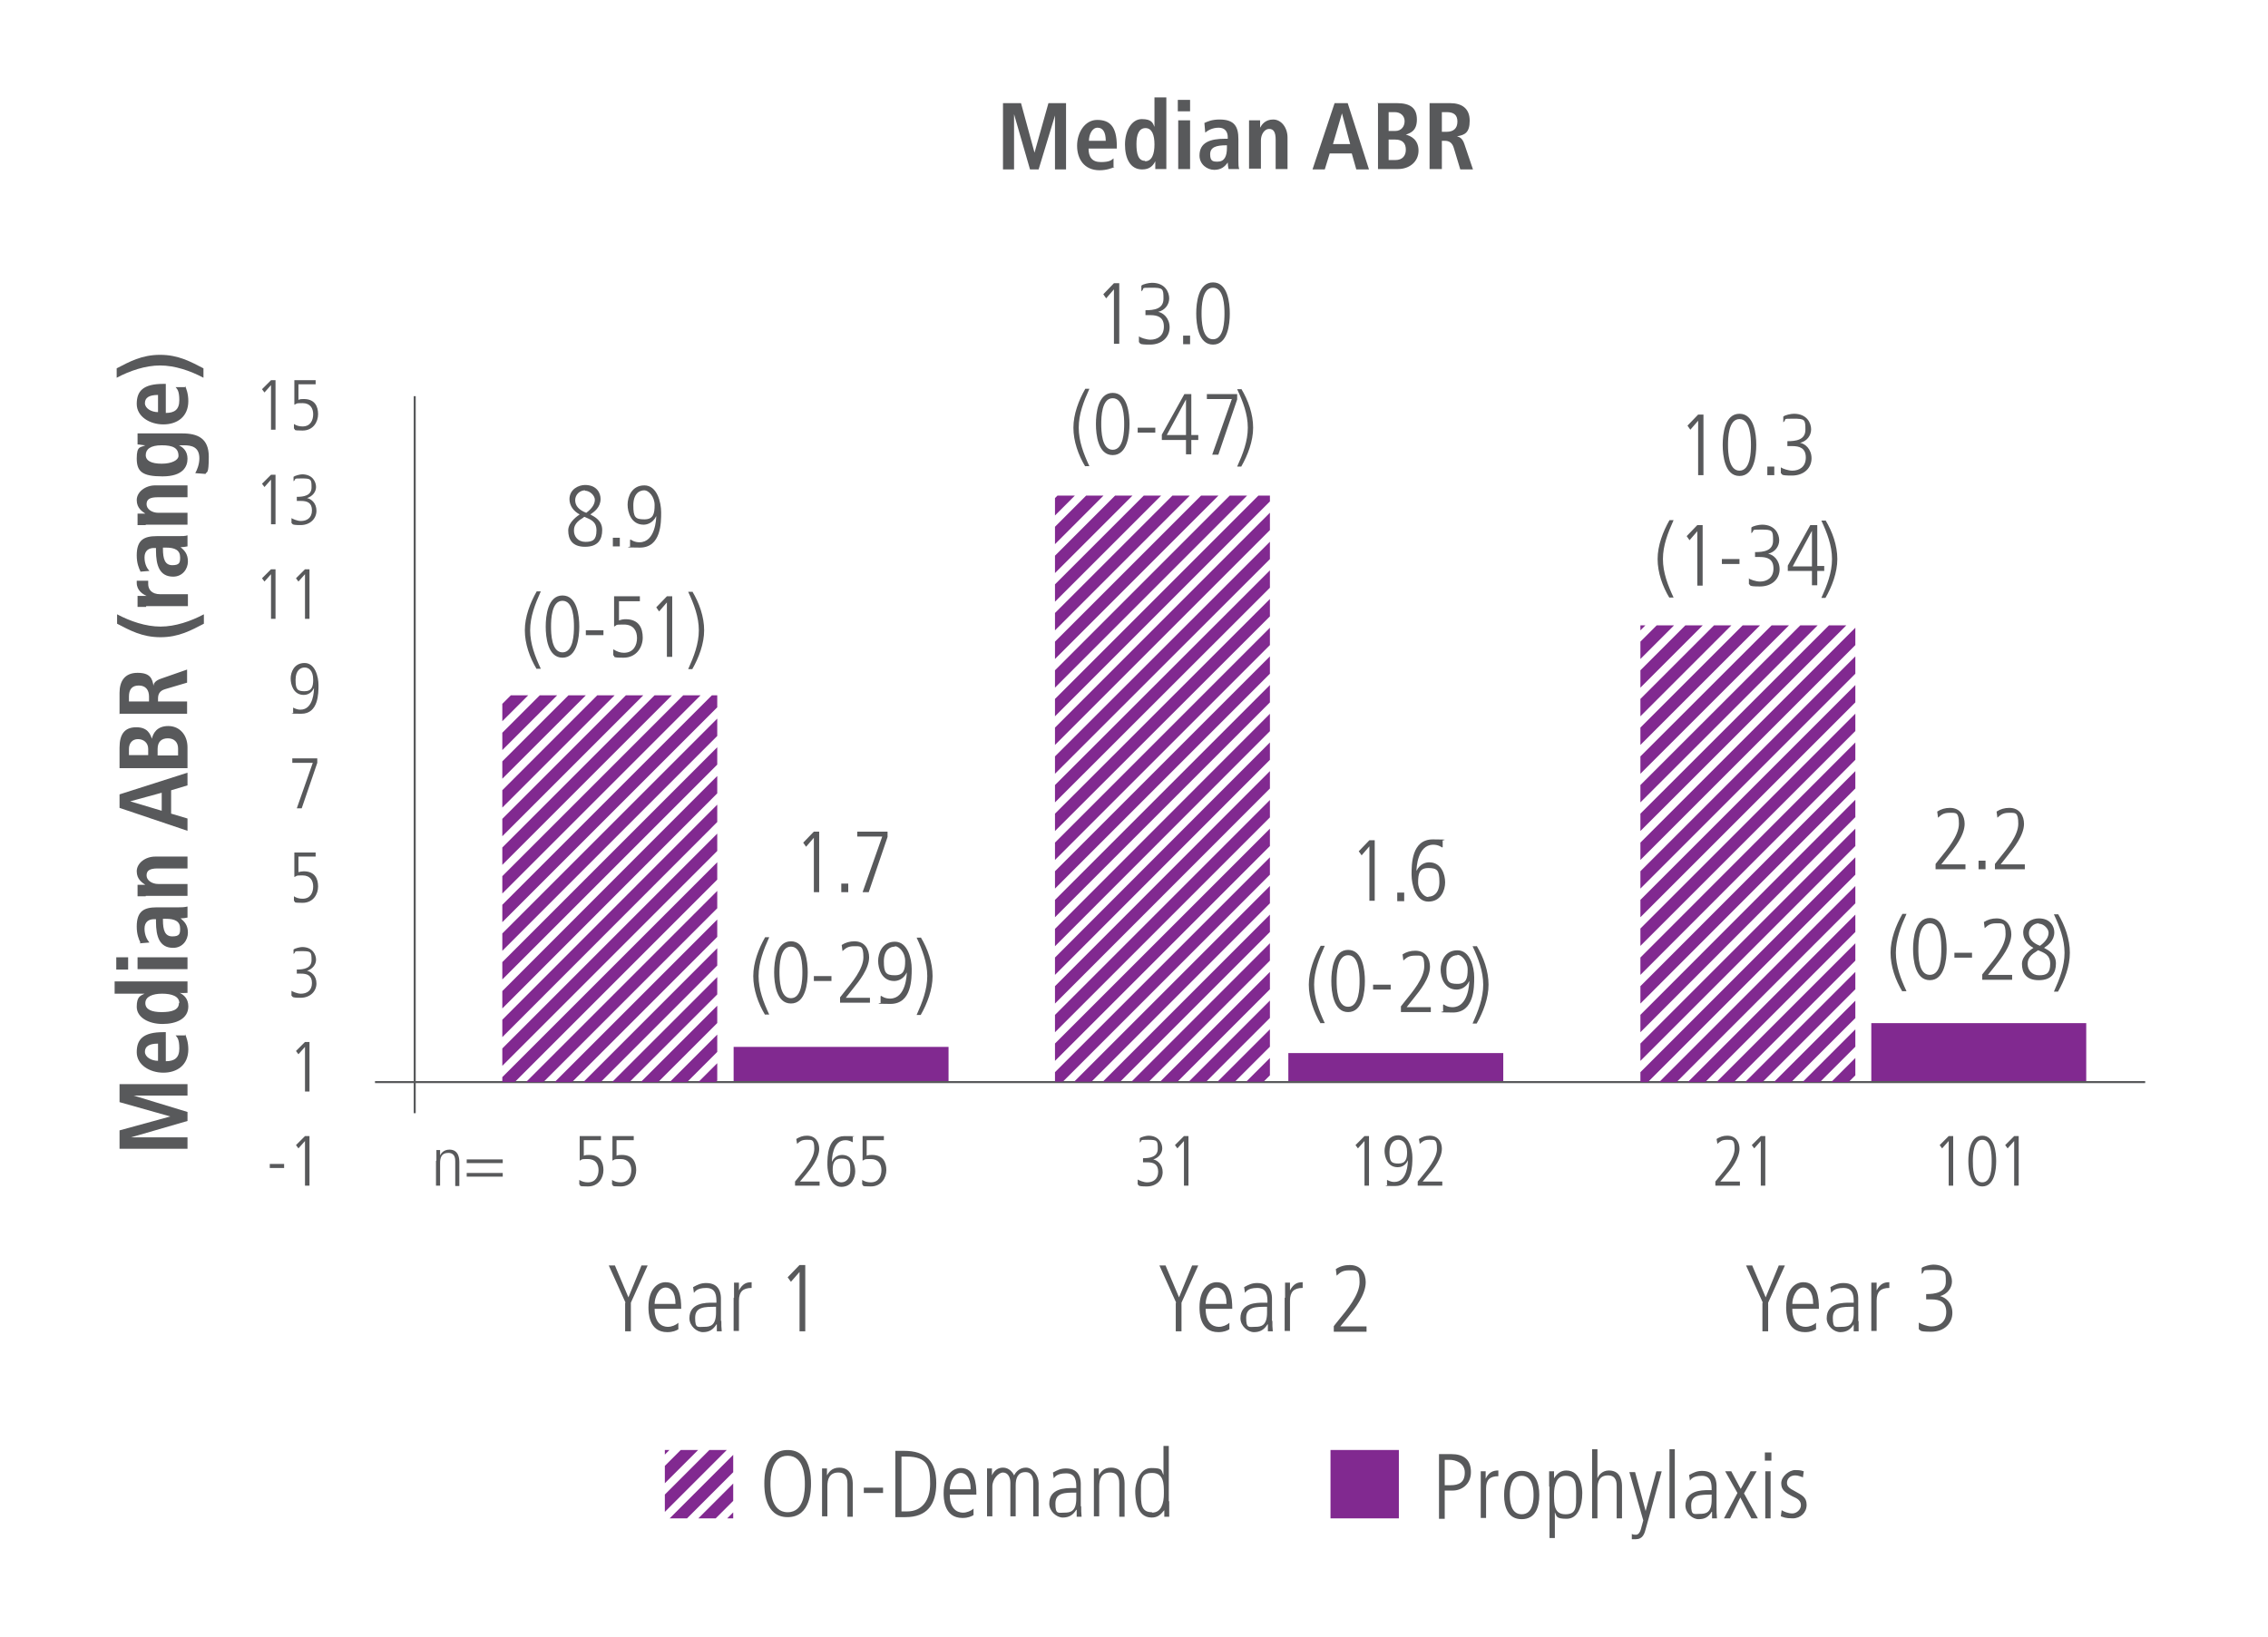 <svg id="Layer_2" xmlns="http://www.w3.org/2000/svg" viewBox="0 0 554 400"><defs><clipPath id="clippath"><path class="cls-1" d="M122.7 169.9h52.5v94.5h-52.5z"/></clipPath><clipPath id="clippath-1"><path class="cls-1" d="M257.7 121.1h52.5v143.2h-52.5z"/></clipPath><clipPath id="clippath-2"><path class="cls-1" d="M400.7 152.8h52.5v111.6h-52.5z"/></clipPath><clipPath id="clippath-3"><path class="cls-1" d="M162.4 354.3h16.7V371h-16.7z"/></clipPath><style>.cls-1,.cls-2{fill:none}.cls-2{stroke:#812990;stroke-miterlimit:10;stroke-width:3px}.cls-8{fill:#812990}.cls-9{fill:#58595b}</style></defs><g id="Layer_1-2"><g id="Layer_11"><path id="a-4" d="M0 0h554v400H0V0z" fill="#fff" fill-rule="evenodd"/><path class="cls-8" d="M179.2 255.8h52.5v8.6h-52.5v-8.6zm135.5 1.5h52.5v7h-52.5v-7zm142.4-7.3h52.5v14.4h-52.5V250z"/><path d="M101.3 96.8V272m-9.7-7.6H524" stroke="#58595b" stroke-width=".5" fill="none"/><path class="cls-9" d="M152.8 318.3l-4.1-9.1h1.5l3.3 7.8 3.2-7.8h1.5l-4.1 9.1v7h-1.4v-7h.1zm7.1 1.5c0 4.4 2.8 4.4 3.3 4.4.8 0 1.9-.4 2.5-1v1.6c-.5.3-1.3.7-2.7.7-4.6 0-4.6-4.9-4.6-6.1 0-4.4 2.2-6.1 4.2-6.1 3.4 0 3.8 3.6 3.8 6.5h-6.5zm5.1-1.2c0-3.1-1.3-4-2.4-4-1.8 0-2.7 2.5-2.7 4h5.1zm11.2 4.1c0 .9 0 1.8.1 2.6h-1.2v-1.7h-.1c-.8 1.3-1.8 1.9-3.3 1.9s-3.3-1.5-3.3-3.4c0-3.8 4-3.8 5.7-3.8h.9c0-1.5 0-3.6-2.5-3.6s-2.8 1.1-3 1.2l-.2-1.4c1.1-.6 1.9-1 3.2-1 3.6 0 3.6 3.1 3.6 3.9v5.4l.1-.1zm-1.3-3.4c-2.8 0-5.1 0-5.1 2.7s.7 2.2 2.2 2.2 2.9-.3 2.9-3.5v-1.4zm4.4-2.2v-3.7h1.2v1.9c.9-1.7 1.9-2 3.1-2v1.4c-2.1 0-3.1.9-3.1 3.1v7.4h-1.3v-8.1h.1zm16-8h1.4v16.2h-1.4v-14.5l-2.1 2.4-.8-1.1 2.9-3zm92 9.2l-4.1-9.1h1.5l3.3 7.8 3.2-7.8h1.5l-4.1 9.1v7h-1.4v-7h.1zm7.2 1.5c0 4.4 2.8 4.4 3.3 4.4.8 0 1.9-.4 2.5-1v1.6c-.5.3-1.3.7-2.7.7-4.6 0-4.6-4.9-4.6-6.1 0-4.4 2.2-6.1 4.2-6.1 3.4 0 3.8 3.6 3.8 6.5h-6.5zm5.1-1.2c0-3.1-1.3-4-2.4-4-1.8 0-2.7 2.5-2.7 4h5.1zm11.2 4.1c0 .9 0 1.8.1 2.6h-1.2v-1.7h-.1c-.8 1.3-1.8 1.9-3.3 1.9s-3.3-1.5-3.3-3.4c0-3.8 4-3.8 5.7-3.8h.9c0-1.5 0-3.6-2.5-3.6s-2.8 1.1-3 1.2l-.2-1.4c1.1-.6 1.9-1 3.2-1 3.6 0 3.6 3.1 3.6 3.9v5.4l.1-.1zm-1.3-3.4c-2.8 0-5.1 0-5.1 2.7s.7 2.2 2.2 2.2 2.9-.3 2.9-3.5v-1.4zm4.4-2.2v-3.7h1.2v1.9c.9-1.7 1.9-2 3.1-2v1.4c-2.1 0-3.1.9-3.1 3.1v7.4h-1.3v-8.1h.1zm12 6.8l1.2-1.5c1.9-2.3 5-6 5-9.1s-.7-2.9-2.5-2.9-2.3.6-3.1 1.3l-.2-1.6c1-.7 2.2-1 3.4-1 2.9 0 3.9 2.2 3.9 4.2 0 3.1-2.7 6.5-4.1 8.2l-2.1 2.6h6.4v1.3h-8V324h.1v-.1zm104.7-5.6l-4.1-9.1h1.5l3.3 7.8 3.2-7.8h1.5l-4.1 9.1v7h-1.4v-7h.1zm7.2 1.5c0 4.4 2.8 4.4 3.3 4.4.8 0 1.9-.4 2.5-1v1.6c-.5.3-1.3.7-2.7.7-4.6 0-4.6-4.9-4.6-6.1 0-4.4 2.2-6.1 4.2-6.1 3.4 0 3.8 3.6 3.8 6.5h-6.5zm5.1-1.2c0-3.1-1.3-4-2.4-4-1.8 0-2.7 2.5-2.7 4h5.1zm11.1 4.1v2.6h-1.2v-1.7c-.8 1.3-1.8 1.9-3.3 1.9s-3.3-1.5-3.3-3.4c0-3.8 4-3.8 5.7-3.8h.9c0-1.5 0-3.6-2.5-3.6s-2.8 1.1-3 1.2l-.2-1.4c1.1-.6 1.9-1 3.2-1 3.6 0 3.6 3.1 3.6 3.9v5.4h.1v-.1zm-1.2-3.4c-2.8 0-5.1 0-5.1 2.7s.7 2.2 2.2 2.2 2.9-.3 2.9-3.5v-1.4zm4.3-2.2v-3.7h1.3v1.9c.9-1.7 1.9-2 3.1-2v1.4c-2.1 0-3.1.9-3.1 3.1v7.4h-1.3v-8.1zm11.7 6.1c.4.3 1.9.9 3 .9 1.8 0 3.6-1 3.6-3.5s-1.6-3.1-3.6-3.1h-1.3v-1.3c2.2 0 4.8-.4 4.8-3s0-2.9-3.2-2.9-1.6.2-2.7 1v-1.5c.5-.4 2.1-.8 2.8-.8 3.5 0 4.6 2.5 4.6 4.1s-1.1 3.1-2.9 3.6c1.3.3 3 1.6 3 4.1s-1.9 4.6-5.2 4.6-2.4-.4-3-.6v-1.6h.1zm-362.2-39.5V281h.9v1.3c.2-.4.8-1.4 2.3-1.4 2.4 0 2.4 2.5 2.4 3v5.9h-1v-6c0-.6 0-2.1-1.7-2.1s-2 1.2-2 2.5v5.5h-1v-6.1h.1v.1zm7.4-.4h8.8v.9H114v-.9zm0 3.3h8.8v.9H114v-.9zm27.5 1.7c.6.4 1.3.6 2.1.6 2 0 2.6-1.6 2.6-3s-.7-2.7-2.6-2.7-1.3.1-2 .4v-6h5.2v1h-4.2v3.8c.4-.2.9-.2 1.3-.2 2.7 0 3.5 1.8 3.5 3.7s-1.2 4-3.8 4-1.6-.2-2.1-.5v-1.2.1zm8 0c.6.4 1.3.6 2.1.6 2 0 2.6-1.6 2.6-3s-.7-2.7-2.6-2.7-1.3.1-2 .4v-6h5.2v1h-4.2v3.8c.4-.2.9-.2 1.3-.2 2.7 0 3.5 1.8 3.5 3.7s-1.2 4-3.8 4-1.6-.2-2.1-.5v-1.2.1zm44.7.4l.9-1.1c1.4-1.7 3.8-4.5 3.8-6.9s-.6-2.2-1.9-2.2-1.7.5-2.3 1l-.2-1.2c.8-.5 1.6-.8 2.6-.8 2.2 0 3 1.7 3 3.2 0 2.3-2.1 4.9-3.1 6.1l-1.6 1.9h4.8v1h-6v-1.1.1zm14.1-9.6c-.3-.1-.8-.5-1.8-.5-3.2 0-3.3 4.7-3.3 5.3.7-1.6 2.1-1.7 2.5-1.7 2.5 0 3.2 2.5 3.2 4s-.8 3.8-3.4 3.8-3.4-3.4-3.4-5.4 0-7 4.2-7 1.4.1 2 .3v1.2zm-2.8 9.8c1 0 2.2-.7 2.2-3s-.4-2.8-2.2-2.8-2.1 1.2-2.1 2.8c0 2.4 1.3 3 2.1 3zm5.1-.6c.6.4 1.3.6 2.1.6 2 0 2.6-1.6 2.6-3s-.7-2.7-2.6-2.7-1.3.1-2 .4v-6h5.2v1h-4.2v3.8c.4-.2.9-.2 1.3-.2 2.7 0 3.5 1.8 3.5 3.7s-1.2 4-3.8 4-1.6-.2-2.1-.5v-1.2.1zm67.3-.1c.3.2 1.4.7 2.3.7 1.4 0 2.7-.7 2.7-2.6s-1.2-2.3-2.7-2.3h-1v-1c1.7 0 3.6-.3 3.6-2.3s-.1-2.2-2.4-2.2-1.2.1-2 .7v-1.1c.4-.3 1.6-.6 2.1-.6 2.6 0 3.4 1.9 3.4 3.1s-.9 2.3-2.2 2.7c1 .2 2.3 1.2 2.3 3.1s-1.5 3.5-3.9 3.5-1.8-.3-2.2-.5v-1.2zm11.3-10.6h1.1v12.1h-1.1v-10.9l-1.6 1.8-.6-.8 2.2-2.2zm44.1 0h1.1v12.1h-1.1v-10.9l-1.6 1.8-.6-.8 2.2-2.2zm5.5 10.7c.3.1.8.5 1.8.5 3.2 0 3.3-4.7 3.3-5.3-.7 1.6-2 1.7-2.5 1.7-2.5 0-3.2-2.5-3.2-4s.8-3.8 3.4-3.8 3.4 3.4 3.4 5.4 0 7-4.2 7-1.4-.1-2-.3v-1.2zm2.8-9.8c-1 0-2.2.7-2.2 3s.4 2.8 2.2 2.8 2.1-1.2 2.1-2.8c0-2.4-1.3-3-2.1-3zm4.7 10.2l.9-1.1c1.4-1.7 3.8-4.5 3.8-6.9s-.6-2.2-1.9-2.2-1.7.5-2.3 1l-.2-1.2c.8-.5 1.6-.8 2.6-.8 2.2 0 3 1.7 3 3.2 0 2.3-2 4.9-3.1 6.1l-1.6 1.9h4.8v1h-6v-1.1.1zm72.7 0l.9-1.1c1.4-1.7 3.8-4.5 3.8-6.9s-.6-2.2-1.9-2.2-1.7.5-2.3 1l-.2-1.2c.8-.5 1.6-.8 2.6-.8 2.2 0 3 1.7 3 3.2 0 2.3-2 4.9-3.1 6.1l-1.6 1.9h4.8v1h-6v-1.1.1zm11.1-11.1h1.1v12.1h-1.1v-10.9l-1.6 1.8-.6-.8 2.2-2.2zm45.9 0h1.1v12.1H476v-10.9l-1.6 1.8-.6-.8 2.2-2.2zm8.2 12.3c-3 0-3.4-4.1-3.4-6.2s.4-6.2 3.4-6.2 3.4 4.1 3.4 6.2-.4 6.2-3.4 6.2zm0-11.4c-2.2 0-2.3 3.7-2.3 5.2s0 5.2 2.3 5.2 2.3-3.7 2.3-5.2 0-5.2-2.3-5.2zm7.8-.9h1.1v12.1H492v-10.9l-1.6 1.8-.6-.8 2.2-2.2zM66.2 92.9h1.1V105h-1.1V94.1l-1.6 1.8-.6-.8 2.2-2.2zm5.6 10.7c.6.4 1.3.6 2.1.6 2 0 2.6-1.6 2.6-3s-.7-2.7-2.6-2.7-1.2.1-2 .4v-6h5.2v1h-4.2v3.8c.4-.2.9-.2 1.3-.2 2.7 0 3.5 1.8 3.5 3.7s-1.2 4-3.8 4-1.6-.2-2.1-.5v-1.2.1zM66.2 116h1.1v12.1h-1.1v-10.9l-1.6 1.8-.6-.8 2.2-2.2zm5 10.6c.3.2 1.4.7 2.3.7 1.4 0 2.7-.7 2.7-2.6s-1.2-2.3-2.7-2.3h-1v-1c1.7 0 3.6-.3 3.6-2.3s-.1-2.2-2.4-2.2-1.2.1-2 .7v-1.1c.4-.3 1.6-.6 2.1-.6 2.6 0 3.4 1.9 3.4 3.1s-.9 2.3-2.2 2.7c1 .2 2.3 1.2 2.3 3.1s-1.5 3.5-3.9 3.5-1.8-.3-2.2-.5v-1.2zm-5 12.5h1.1v12.1h-1.1v-10.9l-1.6 1.8-.6-.8 2.2-2.2zm8.3 0h1.1v12.1h-1.1v-10.9l-1.6 1.8-.6-.8 2.2-2.2zm-2.9 33.8c.3.1.8.5 1.8.5 3.2 0 3.3-4.7 3.3-5.3-.7 1.6-2.1 1.7-2.5 1.7-2.5 0-3.2-2.5-3.2-4s.8-3.8 3.4-3.8 3.4 3.4 3.4 5.4 0 7-4.2 7-1.4-.1-2-.3v-1.2zm2.8-9.8c-1 0-2.2.7-2.2 3s.4 2.8 2.2 2.8 2.1-1.2 2.1-2.8c0-2.4-1.2-3-2.1-3zm-3 22.2h6.1v1.1l-3.8 11.1h-1.2l3.9-11.1h-5v-1.1zm.4 33.7c.6.4 1.3.6 2.1.6 2 0 2.6-1.6 2.6-3s-.7-2.7-2.6-2.7-1.2.1-2 .4v-6h5.2v1h-4.2v3.8c.3-.1.9-.2 1.3-.2 2.7 0 3.5 1.8 3.5 3.7s-1.2 4-3.8 4-1.6-.2-2.1-.5v-1.2.1zm-.6 23.1c.3.2 1.4.7 2.3.7 1.4 0 2.7-.7 2.7-2.6s-1.2-2.3-2.7-2.3h-1v-1c1.7 0 3.6-.3 3.6-2.3s-.1-2.2-2.4-2.2-1.2.1-2 .7V232c.4-.3 1.6-.6 2.1-.6 2.6 0 3.4 1.9 3.4 3.1s-.9 2.3-2.2 2.7c1 .2 2.3 1.2 2.3 3.1s-1.5 3.5-3.9 3.5-1.8-.3-2.2-.5v-1.2zm3.3 12.5h1.1v12.1h-1.1v-10.9l-1.6 1.8-.6-.8 2.2-2.2zm-8.6 29.8h3.5v1h-3.5v-1zm8.6-6.8h1.1v12.1h-1.1v-10.9l-1.6 1.8-.6-.8 2.2-2.2zM32 267.5l13.8 4.2v2.2l-13.8 4h13.8v2.8H29.2v-4.5l12.4-3.4-12.4-3.5v-4.4h16.6v2.8H32v-.2zm13.2-14.8c.3.6.8 1.9.8 3.7 0 3.9-2.8 5.7-6.1 5.7s-6.5-1.9-6.5-5 1.5-4.9 6.5-4.9h.6v7.1c2.1 0 3.3-.8 3.3-3.1s-.5-2.7-.9-3.2h2.3v-.3zm-6.6 2.3c-2.2 0-3.2.7-3.2 2s1.6 2.2 3.2 2.2V255zM28 239.8h17.8v2.8c-.6 0-1.3.1-1.9 0 1 .5 2.1 1.4 2.1 3.3 0 3-2.9 4.3-6.3 4.3s-6.3-1.6-6.3-4.2 1-2.7 1.9-3.2H28v-3zm15.8 5.3c0-1.7-1.9-2.3-4.2-2.3s-4.1.7-4.1 2.3 1.6 2.2 4 2.2 4.2-.5 4.2-2.2h.1zm-15.4-8.2v-3h2.9v3h-2.9zm5.2-.1v-2.9h12.2v2.9H33.6zm.7-6.5c-.4-.8-.9-2-.9-3.9 0-3.8 1.8-4.7 4.9-4.7h5.3c.7 0 1.4 0 2.2-.2v2.7c-.5.1-1.1.2-1.7.2 1 .8 1.8 1.7 1.8 3.5s-1.3 3.7-3.6 3.7c-3.3 0-4.2-2.7-4.2-6.4v-.6h-.5c-1.2 0-2.3.6-2.3 2.3s.7 2.8 1.2 3.4l-2.4.2.2-.2zm5.5-5.8v.3c0 2.5.5 4 2.3 4s1.9-.7 1.9-1.9c0-1.8-1.3-2.4-3.5-2.4h-.7zm-4.2-5.5h-2v-2.8h1.9c-.7-.5-2.1-1.3-2.1-3.3s2.1-3.6 4.5-3.6h7.9v2.9h-7.3c-1.9 0-2.7.5-2.7 1.7s1.3 2.1 2.9 2.1h7.1v2.9H35.6v.1zm6.2-25.9v5.7l4 1.2v3l-16.6-5.6v-3.3l16.6-5.3v3.1l-4 1.2zm-2.3.6l-7.7 2.1 7.7 2.3v-4.4zm-10.3-6.2v-4.8c0-3.4 1.3-5 4.1-5s3.4 1.7 3.8 2.8c.3-1.3 1.2-3.1 4-3.1s4.7 2.2 4.7 5.2v5.1H29.2v-.2zm7-2.9V183c0-1.5-1.1-2.4-2.5-2.4s-2.2 1-2.2 2.4v1.5h4.7v.1zm7.3 0v-1.7c0-1.6-1-2.5-2.5-2.5s-2.5.8-2.5 2.6v1.6h5.1-.1zm-14.3-10.1v-5.2c0-2.9 1.3-4.9 4.4-4.9s3.6 1.4 3.9 3.2c0-.6.4-1.3 1.9-1.8l6.3-2.2v3.2l-5.4 1.6c-1.3.4-1.7 1.2-1.7 2.3v.7h7.1v3H29.1l.1.1zm7.2-4.3c0-1.6-.8-2.7-2.5-2.7s-2.4 1-2.4 2.7v1.2h4.9v-1.2zm13.4-17.8c-3.1 1.6-6.1 3.3-10.6 3.3s-7.5-1.7-10.6-3.3v-2.3c3.2 1.7 7 3 10.6 3s7.4-1.3 10.6-3v2.3zm-14.2-4.1h-2v-2.7h2.2c-.9-.4-2.4-1.3-2.4-3.2v-.5h2.8v.8c0 1.2.7 2.5 3 2.5h6.7v2.9H35.7v.2h-.1zm-1.3-8.7c-.4-.8-.9-2-.9-3.9 0-3.8 1.8-4.7 4.9-4.7h5.3c.9 0 1.7 0 2.2-.2v2.7c-.5.1-1.1.2-1.7.2 1 .8 1.8 1.7 1.8 3.5s-1.3 3.7-3.6 3.7c-3.3 0-4.2-2.7-4.2-6.4v-.6h-.5c-1.2 0-2.3.6-2.3 2.3s.7 2.8 1.2 3.3l-2.4.2h.2v-.1zm5.5-5.8v.3c0 2.5.5 4 2.3 4s1.9-.7 1.9-1.9c0-1.8-1.3-2.4-3.5-2.4h-.7zm-4.2-5.5h-2v-2.8h1.9c-.7-.5-2.1-1.3-2.1-3.3s2.1-3.6 4.5-3.6h7.9v2.9h-7.3c-1.9 0-2.7.5-2.7 1.7s1.3 2.1 2.9 2.1h7.1v2.9H35.6v.1zm12.1-12.7c.4-.7 1-2.1 1-3.6 0-2.8-1.9-3.2-3.8-3.2h-1.2c1 .5 2.1 1.4 2.1 3.3s-1.1 4.3-6.1 4.3-6.3-1.2-6.3-4.4 1-2.6 2.1-3.2c-.6 0-1.3-.2-1.9-.2v-2.7h10.9c3.8 0 6.5 1.2 6.5 5.7s-.5 3.5-.8 4.2l-2.6-.2h.1zm-4.1-4.2c0-1.9-1.3-2.6-4.1-2.6s-3.9 1-3.9 2.4 1.4 2.1 3.9 2.1 4.1-.9 4.1-1.9zm1.6-17.1c.3.6.8 1.9.8 3.7 0 3.9-2.8 5.7-6.1 5.7s-6.5-1.9-6.5-5 1.5-4.9 6.5-4.9h.6v7.1c2.1 0 3.3-.8 3.3-3.1s-.5-2.7-.9-3.2h2.3v-.3zm-6.6 2.2c-2.2 0-3.2.7-3.2 2s1.6 2.2 3.2 2.2v-4.2zM28.5 90c3.1-1.6 6.1-3.3 10.6-3.3s7.5 1.7 10.6 3.3v2.3c-3.2-1.7-7-3-10.6-3s-7.4 1.3-10.6 3V90zm229.3-62.1l-4.1 13.5h-2.1l-3.9-13.5v13.5H245V25.2h4.4l3.3 12.1 3.4-12.1h4.3v16.2h-2.7V27.9h.1zm14.4 12.9c-.6.3-1.9.8-3.6.8-3.8 0-5.5-2.8-5.5-6s1.9-6.3 4.9-6.3 4.8 1.5 4.8 6.4v.6h-6.9c0 2 .8 3.3 3 3.3s2.6-.5 3.1-.9V41c.1 0 .2-.2.2-.2zm-2.1-6.4c0-2.1-.7-3.2-2-3.2s-2.1 1.6-2.1 3.2h4.1zM284.9 24v17.3h-2.7v-1.9c-.5 1-1.3 2-3.2 2-3 0-4.2-2.8-4.2-6.1s1.6-6.2 4.1-6.2 2.7 1 3.1 1.9v-7.2h2.9v.2zm-5.2 15.4c1.7 0 2.3-1.8 2.3-4.1s-.6-4-2.2-4-2.2 1.6-2.2 3.9.4 4.1 2.1 4.1v.1zm8-15h3v2.8h-3v-2.8zm.1 5h2.9v11.9h-2.9V29.4zm6.3.7c.8-.4 1.9-.9 3.8-.9 3.7 0 4.6 1.8 4.6 4.8v5.2c0 .9 0 1.6.2 2.1h-2.6c-.1-.5-.2-1-.2-1.6-.7 1-1.6 1.8-3.3 1.8S293 40.2 293 38c0-3.2 2.6-4.1 6.3-4.1h.6v-.4c0-1.2-.6-2.3-2.2-2.3s-2.7.7-3.3 1.2l-.2-2.3h-.1zm5.7 5.4h-.3c-2.5 0-3.9.5-3.9 2.2s.7 1.8 1.8 1.8c1.7 0 2.3-1.3 2.3-3.4v-.7h.1v.1zm5.3-4.1v-2h2.7v1.8c.4-.7 1.2-2 3.2-2s3.5 2 3.5 4.4v7.7h-2.9v-7.2c0-1.8-.5-2.6-1.6-2.6s-2 1.3-2 2.8v6.9h-2.9v-10 .2zm25.3 6.1h-5.6l-1.2 3.9h-3l5.4-16.2h3.2l5.2 16.2h-3.1l-1.1-3.9h.2zm-.6-2.3l-2-7.5-2.2 7.5h4.3-.1zm6.7-10h4.7c3.3 0 4.9 1.2 4.9 4s-1.6 3.3-2.7 3.7c1.2.3 3.1 1.2 3.1 3.9s-2.2 4.5-5 4.5h-4.9V25.1h-.1v.1zm2.8 6.8h1.5c1.5 0 2.3-1.1 2.3-2.4s-1-2.2-2.4-2.2h-1.5V32h.1zm0 7.1h1.6c1.6 0 2.5-1 2.5-2.5s-.7-2.5-2.6-2.5h-1.6v5h.1zm9.9-13.9h5c2.9 0 4.8 1.3 4.8 4.3s-1.3 3.5-3.1 3.8c.6.2 1.3.4 1.8 1.9l2.1 6.2h-3.1l-1.6-5.3c-.4-1.3-1.2-1.7-2.2-1.7h-.7v6.9h-3V25.1v.1zm4.2 7c1.6 0 2.6-.8 2.6-2.5s-1-2.3-2.6-2.3h-1.2v4.8h1.2zM139.1 122c0-2.5 2.3-3.5 3.8-3.5 2.9 0 3.8 2 3.8 3.4 0 2.1-1.6 3.2-2.5 3.8 1.1.6 2.9 1.5 2.9 3.8s-1 4.1-4.2 4.1-4.1-1.9-4.1-4 2.5-3.7 2.8-3.9c-1.5-.8-2.5-2.1-2.5-3.8v.1zm3.6 4.3l-.4.3c-2.1 1.2-2.1 2.5-2.1 3.1 0 1.4 1 2.7 2.8 2.7s2.7-.5 2.7-2.8-1.6-2.7-2.9-3.3h-.1zm.2-6.5c-1.2 0-2.4 1-2.4 2.4s.9 2.4 2.7 3.1c1.5-1.1 2.1-2.2 2.1-3.2s-1.2-2.2-2.4-2.2v-.1zm6.8 11.6h1.7v2.1h-1.7v-2.1zm4.3.4c.3.2 1 .7 2.2.7 3.9 0 4.1-5.8 4.1-6.4-.9 1.9-2.5 2.1-3.1 2.1-3 0-3.9-3-3.9-4.9s1-4.7 4.1-4.7 4.1 4.1 4.1 6.6 0 8.6-5.2 8.6-1.7-.2-2.4-.4v-1.5h.1v-.1zm3.4-12c-1.2 0-2.7.8-2.7 3.7s.5 3.4 2.7 3.4 2.5-1.4 2.5-3.5-1.5-3.6-2.5-3.6zm-26.3 43.7c-1.7-2.8-2.9-6.2-2.9-9.5s1.3-6.7 2.9-9.5h1c-1.4 3.1-2.6 6.2-2.6 9.5s1.2 6.4 2.6 9.4h-1v.1zm6.3-2.8c-3.6 0-4.1-5-4.1-7.6s.5-7.6 4.1-7.6 4.1 5 4.1 7.6-.5 7.6-4.1 7.6zm0-13.9c-2.7 0-2.8 4.6-2.8 6.3s.1 6.3 2.8 6.3 2.8-4.6 2.8-6.3-.1-6.3-2.8-6.3zm5.7 7.2h4.3v1.2h-4.3V154zm6.8 4.7c.8.5 1.6.8 2.5.8 2.4 0 3.2-1.9 3.2-3.6s-.8-3.3-3.2-3.3-1.5.1-2.4.5v-7.4h6.3v1.2h-5.1v4.7c.5-.2 1.1-.3 1.6-.3 3.3 0 4.2 2.2 4.2 4.5s-1.5 4.9-4.7 4.9-1.9-.3-2.5-.6v-1.4h.1zm13-13h1.3v14.8h-1.3v-13.3l-1.9 2.2-.7-1 2.6-2.7zm6.2-1.2c1.7 2.8 2.9 6.2 2.9 9.5s-1.3 6.7-2.9 9.5h-1c1.4-3.1 2.6-6.2 2.6-9.5s-1.2-6.4-2.6-9.4h1v-.1zm29.7 58.7h1.3V218h-1.3v-13.3l-1.9 2.2-.7-1 2.6-2.7zm6.7 12.7h1.7v2.1h-1.7v-2.1zm3.9-12.7h7.4v1.3l-4.6 13.5h-1.5l4.8-13.6h-6.1v-1.2zM186.9 248c-1.7-2.8-2.9-6.2-2.9-9.5s1.3-6.7 2.9-9.5h1c-1.4 3.1-2.6 6.2-2.6 9.5s1.2 6.4 2.6 9.4h-1v.1zm6.3-2.8c-3.6 0-4.1-5-4.1-7.6s.5-7.6 4.1-7.6 4.1 5 4.1 7.6-.5 7.6-4.1 7.6zm0-13.9c-2.7 0-2.8 4.6-2.8 6.3s.1 6.3 2.8 6.3 2.8-4.6 2.8-6.3-.1-6.3-2.8-6.3zm5.6 7.2h4.3v1.2h-4.3v-1.2zm6.4 5.2l1.1-1.4c1.7-2.1 4.6-5.5 4.6-8.4s-.7-2.7-2.3-2.7-2.1.6-2.8 1.2l-.2-1.5c.9-.6 2-.9 3.1-.9 2.6 0 3.6 2 3.6 3.9 0 2.8-2.5 5.9-3.8 7.5l-1.9 2.4h5.9v1.2h-7.3v-1.3zm10-.4c.3.2 1 .7 2.2.7 3.9 0 4.1-5.8 4.1-6.4-.9 1.9-2.5 2.1-3.1 2.1-3 0-3.9-3-3.9-4.9s1-4.7 4.1-4.7 4.1 4.1 4.1 6.6 0 8.6-5.2 8.6-1.7-.2-2.4-.4v-1.5h.1v-.1zm3.4-12c-1.2 0-2.7.8-2.7 3.6s.5 3.4 2.7 3.4 2.5-1.4 2.5-3.5-1.5-3.6-2.5-3.6v.1zm6.3-2.3c1.7 2.8 2.9 6.2 2.9 9.5s-1.3 6.7-2.9 9.5h-1c1.4-3.1 2.6-6.2 2.6-9.5s-1.2-6.4-2.6-9.4h1v-.1zm47.2-159.8h1.3V84h-1.3V70.7l-1.9 2.2-.7-1 2.6-2.7zm6.1 13c.4.3 1.8.8 2.8.8 1.7 0 3.3-.9 3.3-3.2S282.8 77 281 77h-1.2v-1.2c2.1 0 4.4-.3 4.4-2.8s-.1-2.7-3-2.7-1.4.1-2.4.9v-1.4c.4-.4 1.9-.7 2.6-.7 3.2 0 4.2 2.3 4.2 3.8s-1 2.9-2.7 3.3c1.2.2 2.8 1.5 2.8 3.8s-1.8 4.2-4.8 4.2-2.2-.3-2.7-.6v-1.4h.1-.1zM289 82h1.7v2.1H289V82zm7.3 2.2c-3.6 0-4.1-5-4.1-7.6s.5-7.6 4.1-7.6 4.1 5 4.1 7.6-.5 7.6-4.1 7.6zm0-13.9c-2.7 0-2.8 4.6-2.8 6.3s.1 6.3 2.8 6.3 2.8-4.6 2.8-6.3-.1-6.3-2.8-6.3zM265.1 114c-1.7-2.8-2.9-6.2-2.9-9.5s1.3-6.7 2.9-9.5h1c-1.4 3.1-2.6 6.2-2.6 9.5s1.2 6.4 2.6 9.4h-1v.1zm6.7-2.8c-3.6 0-4.1-5-4.1-7.6s.5-7.6 4.1-7.6 4.1 5 4.1 7.6-.5 7.6-4.1 7.6zm0-13.9c-2.7 0-2.8 4.6-2.8 6.3s.1 6.3 2.8 6.3 2.8-4.6 2.8-6.3-.1-6.3-2.8-6.3zm6.1 7.2h4.3v1.2h-4.3v-1.2zm11.4-8.2h1.7v10h1.7v1.2H291v3.5h-1.3v-3.5h-5.9v-1.3l5.5-9.9zm-4.3 10h4.7v-8.7l-4.7 8.7zm9.8-10h7.4v1.3l-4.6 13.5h-1.5l4.8-13.6h-6.1v-1.2zm8.4-1.3c1.7 2.8 2.9 6.2 2.9 9.5s-1.3 6.7-2.9 9.5h-1c1.4-3.1 2.6-6.2 2.6-9.5s-1.2-6.4-2.6-9.4h1V95zm31.3 110.3h1.3v14.8h-1.3v-13.3l-1.9 2.2-.7-1 2.6-2.7zm6.8 12.8h1.7v2.1h-1.7v-2.1zm11-11c-.3-.2-1-.7-2.2-.7-3.9 0-4.1 5.8-4.1 6.4.9-1.9 2.5-2.1 3.1-2.1 3 0 3.9 3 3.9 4.9s-1 4.7-4.1 4.7-4.1-4.1-4.1-6.6 0-8.6 5.2-8.6 1.7.2 2.4.4v1.5h-.1v.1zm-3.4 12c1.2 0 2.7-.8 2.7-3.6s-.5-3.4-2.7-3.4-2.5 1.4-2.5 3.5 1.5 3.6 2.5 3.6v-.1zm-26.3 31c-1.7-2.8-2.9-6.2-2.9-9.5s1.3-6.7 2.9-9.5h1c-1.4 3.1-2.6 6.2-2.6 9.5s1.2 6.4 2.6 9.4h-1v.1zm6.7-2.8c-3.6 0-4.1-5-4.1-7.6s.5-7.6 4.1-7.6 4.1 5 4.1 7.6-.5 7.6-4.1 7.6zm0-13.9c-2.7 0-2.8 4.6-2.8 6.3s.1 6.3 2.8 6.3 2.8-4.6 2.8-6.3-.1-6.3-2.8-6.3zm6.1 7.2h4.3v1.2h-4.3v-1.2zm6.8 5.3l1.1-1.4c1.7-2.1 4.6-5.5 4.6-8.4s-.7-2.6-2.3-2.6-2.1.6-2.8 1.2l-.2-1.5c.9-.6 2-.9 3.1-.9 2.6 0 3.6 2 3.6 3.9 0 2.8-2.5 5.9-3.8 7.5l-1.9 2.4h5.9v1.2h-7.3v-1.4zm10.4-.5c.3.2 1 .7 2.2.7 3.9 0 4.1-5.8 4.1-6.4-.9 1.9-2.5 2.1-3.1 2.1-3 0-3.9-3-3.9-4.9s1-4.7 4.1-4.7 4.1 4.1 4.1 6.6 0 8.6-5.2 8.6-1.7-.2-2.4-.4v-1.5h.1v-.1zm3.4-12c-1.2 0-2.7.8-2.7 3.6s.5 3.4 2.7 3.4 2.5-1.4 2.5-3.5-1.5-3.6-2.5-3.6v.1zm4.7-2.3c1.7 2.8 2.9 6.2 2.9 9.5s-1.3 6.7-2.9 9.5h-1c1.4-3.1 2.6-6.2 2.6-9.5s-1.2-6.4-2.6-9.4h1v-.1zm54.1-129.8h1.3v14.8h-1.3v-13.3l-1.9 2.2-.7-1 2.6-2.7zm10.1 15c-3.6 0-4.1-5-4.1-7.6s.5-7.6 4.1-7.6 4.1 5 4.1 7.6-.5 7.6-4.1 7.6zm0-13.9c-2.7 0-2.8 4.6-2.8 6.3s.1 6.3 2.8 6.3 2.8-4.6 2.8-6.3-.1-6.3-2.8-6.3zm6.8 11.6h1.7v2.1h-1.7V114zm3.3.2c.4.3 1.8.8 2.8.8 1.7 0 3.3-.9 3.3-3.2s-1.5-2.8-3.3-2.8h-1.2v-1.2c2.1 0 4.4-.3 4.4-2.8s-.1-2.7-3-2.7-1.4.1-2.4.9v-1.4c.4-.4 1.9-.7 2.6-.7 3.2 0 4.2 2.3 4.2 3.8s-1 2.9-2.7 3.3c1.2.2 2.8 1.5 2.8 3.8s-1.8 4.2-4.8 4.2-2.2-.3-2.7-.6v-1.4h.1-.1zm-27.2 31.9c-1.7-2.8-2.9-6.2-2.9-9.5s1.3-6.7 2.9-9.5h1c-1.4 3.1-2.6 6.2-2.6 9.5s1.2 6.4 2.6 9.4h-1v.1zm6.8-17.8h1.3v14.8h-1.3v-13.3l-1.9 2.2-.7-1 2.6-2.7zm6 8.3h4.3v1.2h-4.3v-1.2zm6.5 4.7c.4.3 1.8.8 2.8.8 1.7 0 3.3-.9 3.3-3.2s-1.5-2.8-3.3-2.8h-1.2v-1.2c2.1 0 4.4-.3 4.4-2.8s-.1-2.7-2.9-2.7-1.4.1-2.4.9v-1.4c.4-.4 1.9-.7 2.6-.7 3.2 0 4.2 2.3 4.2 3.8s-1 2.9-2.7 3.3c1.2.2 2.8 1.5 2.8 3.8s-1.8 4.2-4.8 4.2-2.2-.3-2.7-.6v-1.4h-.1zm15.1-13h1.7v10h1.7v1.2h-1.7v3.5h-1.3v-3.5h-5.9v-1.3l5.5-9.9zm-4.3 10.1h4.7v-8.7l-4.7 8.7z"/><path class="cls-9" d="M445.9 127.1c1.7 2.8 2.9 6.2 2.9 9.5s-1.3 6.7-2.9 9.5h-1c1.4-3.1 2.6-6.2 2.6-9.5s-1.2-6.4-2.6-9.4h1v-.1zm26.9 84l1.1-1.4c1.7-2.1 4.6-5.5 4.6-8.4s-.7-2.7-2.3-2.7-2.1.6-2.8 1.2l-.2-1.5c.9-.6 2-.9 3.1-.9 2.6 0 3.6 2 3.6 3.9 0 2.8-2.5 5.9-3.8 7.5l-1.9 2.4h5.9v1.2h-7.3v-1.3zm10.5-.8h1.7v2.1h-1.7v-2.1zm4 .8l1.1-1.4c1.7-2.1 4.6-5.5 4.6-8.4s-.7-2.7-2.3-2.7-2.1.6-2.8 1.2l-.2-1.5c.9-.6 2-.9 3.1-.9 2.6 0 3.6 2 3.6 3.9 0 2.8-2.5 5.9-3.8 7.5l-1.9 2.4h5.9v1.2h-7.3v-1.3zm-22.6 31.2c-1.7-2.8-2.9-6.2-2.9-9.5s1.3-6.7 2.9-9.5h1c-1.4 3.1-2.6 6.2-2.6 9.5s1.2 6.4 2.6 9.4h-1v.1zm6.7-2.8c-3.6 0-4.1-5-4.1-7.6s.5-7.6 4.1-7.6 4.1 5 4.1 7.6-.5 7.6-4.1 7.6zm0-13.9c-2.7 0-2.8 4.6-2.8 6.3s0 6.3 2.8 6.3 2.8-4.6 2.8-6.3 0-6.3-2.8-6.3zm6 7.2h4.3v1.2h-4.3v-1.2zm6.8 5.3l1.1-1.4c1.7-2.1 4.6-5.5 4.6-8.4s-.7-2.7-2.3-2.7-2.1.6-2.8 1.2l-.2-1.5c.9-.6 2-.9 3.1-.9 2.6 0 3.6 2 3.6 3.9 0 2.8-2.5 5.9-3.8 7.5l-1.9 2.4h5.9v1.2h-7.3v-1.3zm10-10.2c0-2.5 2.2-3.5 3.8-3.5 2.9 0 3.8 2 3.8 3.4 0 2.1-1.6 3.2-2.5 3.8 1.1.6 2.9 1.5 2.9 3.8s-1 4.1-4.2 4.1-4.1-1.9-4.1-4 2.5-3.7 2.8-3.9c-1.5-.8-2.5-2.1-2.5-3.8v.1zm3.6 4.3l-.4.3c-2.1 1.2-2.1 2.5-2.1 3.1 0 1.4 1 2.7 2.8 2.7s2.7-.5 2.7-2.8-1.6-2.7-2.9-3.3h-.1zm.2-6.6c-1.2 0-2.4 1-2.4 2.4s.9 2.4 2.7 3.1c1.5-1.1 2.1-2.2 2.1-3.2s-1.2-2.2-2.4-2.2v-.1zm4.7-2.3c1.7 2.8 2.9 6.2 2.9 9.5s-1.3 6.7-2.9 9.5h-1c1.4-3.1 2.6-6.2 2.6-9.5s-1.2-6.4-2.6-9.4h1v-.1zm-151.2 132h3c3 0 4.8 1.3 4.8 4.4s-2.4 4.5-4.4 4.5h-2v6.9h-1.4v-15.8zm1.4 7.6h1.4c2.1 0 3.5-.7 3.5-3.1s-2.3-3.1-3.7-3.1h-1.2v6.3-.1zm8.8.2v-3.6h1.2v1.8c.8-1.6 1.8-2 3.1-2v1.4c-2.1 0-3 .9-3 3v7.2h-1.3V363v.1zm5.7 2.2c0-2.9.9-5.9 4.3-5.9s4.3 3 4.3 5.9-.9 5.9-4.3 5.9-4.3-3-4.3-5.9zm7.2 0c0-.9 0-4.7-2.9-4.7s-2.9 3.8-2.9 4.7 0 4.7 2.9 4.7 2.9-3.8 2.9-4.7zm3.8-2v-3.8h1.2v1.7c.8-1.2 1.7-1.9 3-1.9 3.7 0 3.9 4.7 3.9 5.5 0 3.3-1.1 6.3-3.8 6.3s-2.4-.6-2.9-1.6v6.3h-1.3v-12.6l-.1.1zm4-2.7c-2.2 0-2.8 2.2-2.8 4.6s0 4.8 2.8 4.8 2.6-2 2.6-4.7 0-4.7-2.6-4.7zm6.5-6.5h1.3v7.1c.2-.5 1-1.9 2.8-1.9 3.2 0 3.2 3.2 3.2 4v7.7h-1.3v-7.8c0-.8 0-2.7-2.1-2.7s-2.6 1.5-2.6 3.3v7.2h-1.3v-16.9zm13.1 15l2.6-9.6h1.3l-3.8 13.7c-.4 1.6-.8 2.9-2.6 2.9h-.9v-1.3c.3.2.7.2 1 .2.6 0 1-.6 1.2-1.3l.6-2.2-3.4-11.8h1.4l2.6 9.6v-.2zm5.8-15h1.3V371h-1.3v-16.9zm11.5 14.3c0 .9 0 1.7.1 2.6h-1.2v-1.6h-.1c-.8 1.3-1.7 1.8-3.2 1.8s-3.2-1.5-3.2-3.3c0-3.7 3.9-3.8 5.6-3.8h.8c0-1.4 0-3.5-2.4-3.5s-2.8 1.1-2.9 1.2l-.2-1.4c1.1-.6 1.9-1 3.2-1 3.5 0 3.5 3 3.5 3.8v5.3-.1zm-1.2-3.2c-2.7 0-5 0-5 2.6s.7 2.1 2.1 2.1 2.9-.2 2.9-3.4v-1.4.1zm3.2-5.7h1.6l2.3 4.3 2.4-4.3h1.5l-3.1 5.4 3.4 6.1h-1.6l-2.7-5.1-2.5 5.1h-1.5l3.3-6.2-3-5.3h-.1zm9.8-4.6h1.6v2h-1.6v-2zm.1 4.6h1.3V371h-1.3v-11.5zm9.3 1.5c-.7-.2-1.2-.5-2-.5-1.4 0-2 1-2 1.8s.4 1.3 2 2.1c1.6.9 2.8 1.4 2.8 3.3s-1.5 3.3-3.4 3.3-2.2-.3-2.9-.5l.2-1.5c.4.3 1.6.8 2.6.8s2.1-.9 2.1-2-.7-1.6-2.1-2.2c-1.9-1-2.7-1.6-2.7-3.2s1.9-3.2 3.4-3.2 1.7.2 2.1.3l-.2 1.4.1.1zm-248.1-6.7c5.7 0 5.7 6.8 5.7 8.2s0 8.2-5.7 8.2-5.7-6.8-5.7-8.2 0-8.2 5.7-8.2zm0 15.2c4.2 0 4.2-5.6 4.2-6.9s0-6.9-4.2-6.9-4.2 5.6-4.2 6.9 0 6.9 4.2 6.9zm8.4-7v-3.7h1.2v1.7c.3-.5 1-1.9 3-1.9 3.3 0 3.3 3.3 3.3 4.1v7.9H207v-8c0-.8 0-2.8-2.2-2.8s-2.7 1.6-2.7 3.4v7.3h-1.3v-8.2.2zm10.2 1h4.7v1.3H211v-1.3zm7.7-9h2.1c5.4 0 7.9 2.6 7.9 7.9s-2.3 8.3-7.5 8.3h-2.5v-16.2zm1.4 14.8h1.5c3.6 0 5.6-2.7 5.6-6.7s-.4-6.7-5.8-6.7h-1.2v13.5h-.1v-.1zm11.9-4.1c0 4.4 2.8 4.4 3.3 4.4.8 0 1.9-.4 2.5-1v1.6c-.5.3-1.3.7-2.7.7-4.6 0-4.6-4.9-4.6-6.1 0-4.4 2.2-6.1 4.2-6.1 3.4 0 3.8 3.6 3.8 6.5H232zm5.1-1.3c0-3.1-1.3-4-2.4-4-1.8 0-2.7 2.5-2.7 4h5.1zm4-1.4v-3.7h1.2v1.7c.4-.9 1.2-1.9 2.7-1.9s2.4 1.2 2.7 1.9c.3-.6 1.2-1.9 2.9-1.9s3.1 2 3.1 3.8v8.1h-1.3v-8c0-.8 0-2.8-1.9-2.8s-2.4 1.5-2.4 3.2v7.6h-1.3v-8.2c0-1.5-.7-2.5-1.8-2.5s-2.6 1.6-2.6 3.4v7.3h-1.3v-8.2.2zm23 5.5c0 .9 0 1.8.1 2.6H263v-1.7h-.1c-.8 1.3-1.8 1.9-3.3 1.9s-3.3-1.5-3.3-3.4c0-3.8 4-3.8 5.7-3.8h.9c0-1.5 0-3.6-2.5-3.6s-2.8 1.1-3 1.2l-.2-1.4c1.1-.6 1.9-1 3.2-1 3.6 0 3.6 3.1 3.6 3.9v5.4l.1-.1zm-1.2-3.3c-2.8 0-5.1 0-5.1 2.7s.7 2.2 2.2 2.2 2.9-.3 2.9-3.5v-1.4zm4.3-2.2v-3.7h1.2v1.7c.3-.5 1-1.9 3-1.9 3.3 0 3.3 3.3 3.3 4.1v7.9h-1.3v-8c0-.8 0-2.8-2.2-2.8s-2.7 1.6-2.7 3.4v7.3h-1.3v-8.2.2zm18.4 4.2v3.9h-1.2V369c-.9 1.1-1.6 1.8-3.1 1.8-3.8 0-4-4.9-4-6.5s.9-5.6 3.9-5.6 2.4.6 3 1.7v-7.1h1.3v13.5h.1v-.1zm-4.2 2.9c2.3 0 2.9-2.3 2.9-4.7s0-5-2.9-5-2.7 2.1-2.7 4.8 0 4.8 2.7 4.8v.1z"/><path class="cls-8" d="M325 354.3h16.7V371H325v-16.7z"/><g clip-path="url(#clippath)" fill="none"><path class="cls-2" d="M51.3 210.5l93.5-93.5m-90 97l93.5-93.5m-90 97l93.5-93.5m-90 97l93.5-93.5m-90 97l93.5-93.5m-90 97l93.5-93.5m-90 97l93.6-93.5m-90.1 97l93.6-93.5m-90 97l93.5-93.5m-90 97l93.5-93.5m-90 97l93.5-93.5m-90 97l93.5-93.5m-90 97l93.5-93.5m-90 97l93.5-93.5m-90 97l93.5-93.5m-90 97.1l93.5-93.6m-90 97.1l93.5-93.6m-90 97.1l93.5-93.5m-90 97l93.5-93.5m-90 97l93.5-93.5m-90 97l93.5-93.5m-90 97l93.5-93.5m-90 97l93.6-93.5m-90.1 97l93.6-93.5m-90 97l93.5-93.5m-90 97l93.5-93.5m-90 97l93.5-93.5m-90 97l93.5-93.5m-90 97l93.5-93.5m-90 97l93.5-93.5m-90 97l93.5-93.5m-90 97.1l93.5-93.6"/></g><g clip-path="url(#clippath-1)" fill="none"><path class="cls-2" d="M181.3 193.3L286.6 87.9M184.8 196.8L290.1 91.4M188.3 200.3L293.6 94.9M191.8 203.8L297.2 98.4M195.3 207.3l105.4-105.4M198.8 210.8l105.4-105.4M202.3 214.3l105.4-105.4M205.8 217.8l105.4-105.4M209.3 221.3l105.4-105.4M212.8 224.8l105.4-105.4M216.3 228.3L321.7 123M219.8 231.8l105.4-105.3M223.3 235.3L328.7 130M226.8 238.9l105.4-105.4M230.3 242.4L335.7 137M233.8 245.9l105.4-105.4M237.4 249.4L342.7 144M240.9 252.9l105.3-105.4M244.4 256.4L349.7 151M247.9 259.9l105.4-105.4M251.4 263.4L356.8 158M254.9 266.9l105.4-105.4M258.4 270.4L363.8 165M261.9 273.9l105.4-105.4M265.4 277.4L370.8 172M268.9 280.9l105.4-105.4M272.4 284.4L377.8 179M275.9 287.9l105.4-105.3M279.4 291.4l105.4-105.3M282.9 294.9l105.4-105.3M286.4 298.5l105.4-105.4M289.9 302l105.4-105.4"/></g><g clip-path="url(#clippath-2)" fill="none"><path class="cls-2" d="M324.3 193.3L429.6 87.9M327.8 196.8L433.1 91.4M331.3 200.3L436.6 94.9M334.8 203.8L440.2 98.4M338.3 207.3l105.4-105.4M341.8 210.8l105.4-105.4M345.3 214.3l105.4-105.4M348.8 217.8l105.4-105.4M352.3 221.3l105.4-105.4M355.8 224.8l105.4-105.4M359.3 228.3L464.7 123M362.8 231.8l105.4-105.3M366.3 235.3L471.7 130M369.8 238.9l105.4-105.4M373.3 242.4L478.7 137M376.8 245.9l105.4-105.4M380.3 249.4L485.7 144M383.9 252.9l105.3-105.4M387.4 256.4L492.7 151M390.9 259.9l105.3-105.4M394.4 263.4L499.8 158M397.9 266.9l105.4-105.4M401.4 270.4L506.8 165M404.9 273.9l105.4-105.4M408.4 277.4L513.8 172M411.9 280.9l105.4-105.4M415.4 284.4l105.4-105.3M418.9 287.9l105.4-105.3M422.4 291.4l105.4-105.3M425.9 294.9l105.4-105.3M429.4 298.5l105.4-105.4M432.9 302l105.4-105.4"/></g><g clip-path="url(#clippath-3)" fill="none"><path class="cls-2" d="M85.9 394.8l105.4-105.4M89.4 398.3l105.4-105.4M92.9 401.8l105.4-105.4M96.4 405.3l105.4-105.4M99.9 408.8l105.4-105.4M103.4 412.3l105.4-105.4M106.9 415.8l105.4-105.4M110.4 419.3l105.4-105.4M113.9 422.8l105.4-105.4M117.4 426.3l105.4-105.4M120.9 429.8l105.4-105.3M124.5 433.3L229.8 328M128 436.8l105.3-105.3M131.5 440.4L236.8 335M135 443.9l105.4-105.4M138.5 447.4L243.9 342M142 450.9l105.4-105.4M145.5 454.4L250.9 349M149 457.9l105.4-105.4M152.5 461.4L257.9 356M156 464.9l105.4-105.4M159.5 468.4L264.9 363M163 471.9l105.4-105.4M166.5 475.4L271.9 370M170 478.9l105.4-105.4M173.5 482.4L278.9 377M177 485.9l105.4-105.4M180.6 489.4l105.3-105.3M184.1 492.9l105.3-105.3M187.6 496.4l105.3-105.3M191.1 500l105.4-105.4M194.6 503.5L300 398.1"/></g></g></g></svg>